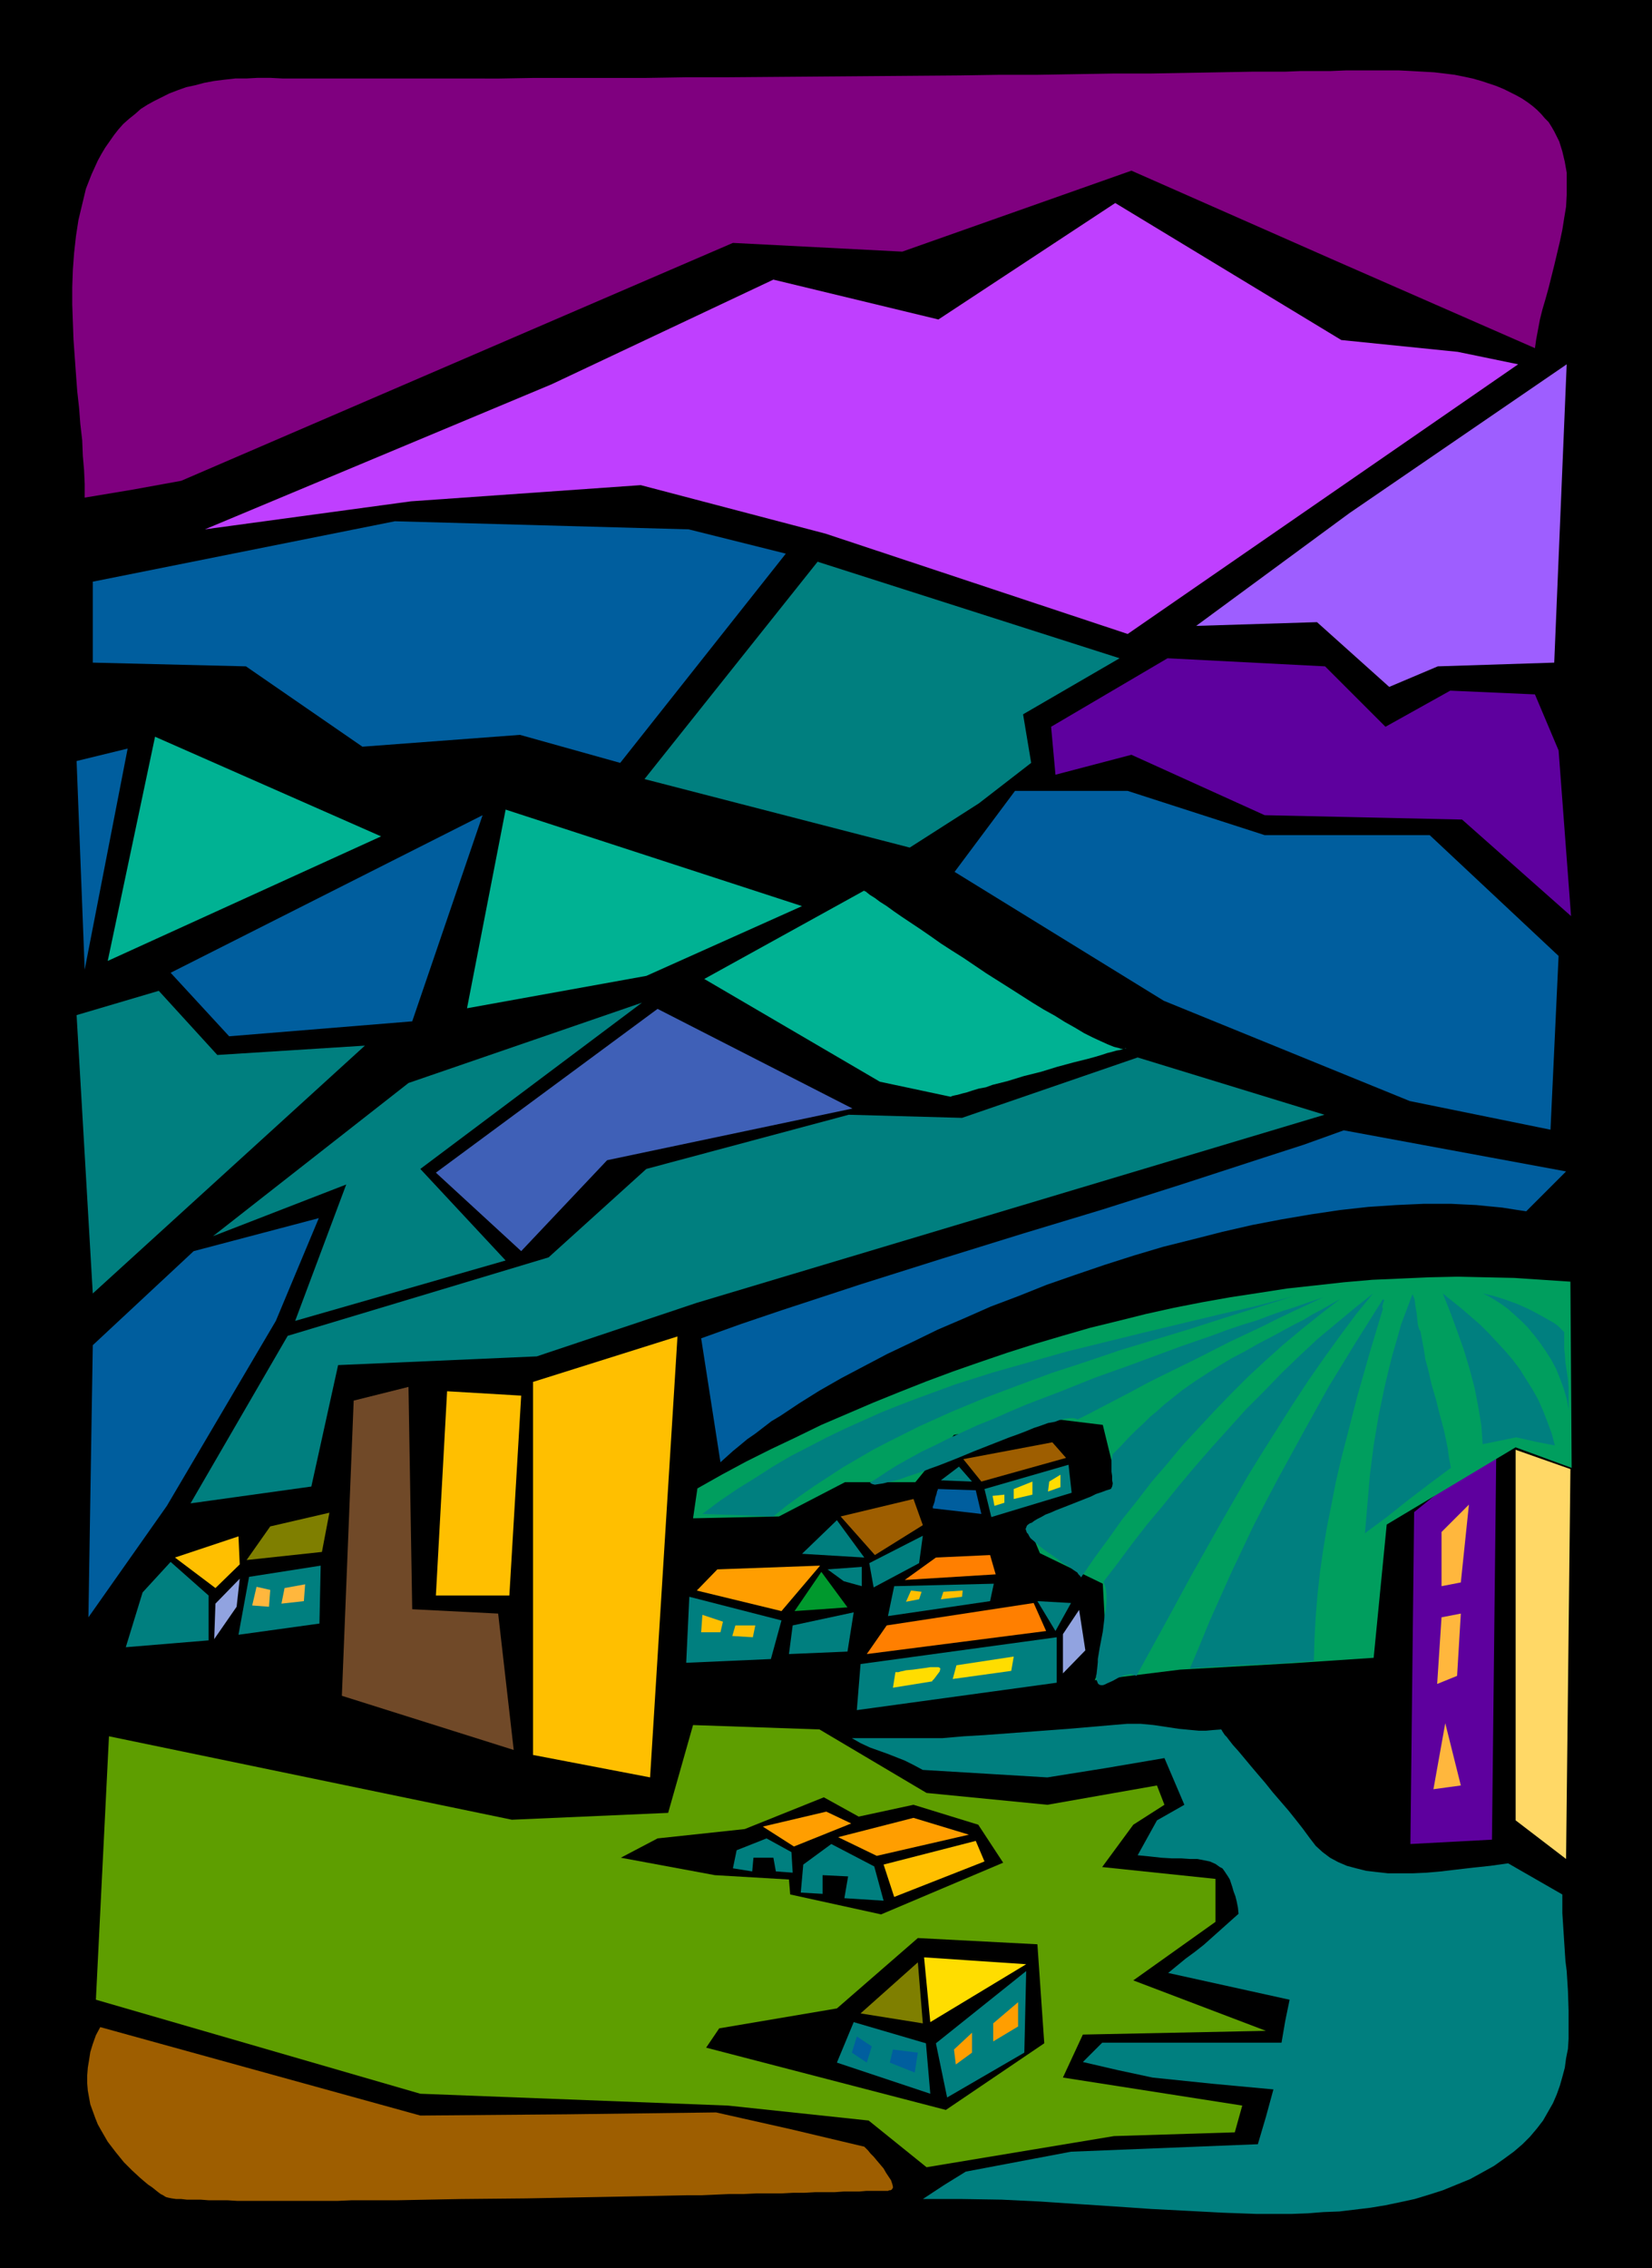 <?xml version="1.0" encoding="UTF-8" standalone="no"?>
<svg
   version="1.0"
   width="113.42mm"
   height="155.711mm"
   id="svg88"
   sodipodi:docname="Mountains 174.wmf"
   xmlns:inkscape="http://www.inkscape.org/namespaces/inkscape"
   xmlns:sodipodi="http://sodipodi.sourceforge.net/DTD/sodipodi-0.dtd"
   xmlns="http://www.w3.org/2000/svg"
   xmlns:svg="http://www.w3.org/2000/svg">
  <sodipodi:namedview
     id="namedview88"
     pagecolor="#ffffff"
     bordercolor="#000000"
     borderopacity="0.25"
     inkscape:showpageshadow="2"
     inkscape:pageopacity="0.0"
     inkscape:pagecheckerboard="0"
     inkscape:deskcolor="#d1d1d1"
     inkscape:document-units="mm" />
  <defs
     id="defs1">
    <pattern
       id="WMFhbasepattern"
       patternUnits="userSpaceOnUse"
       width="6"
       height="6"
       x="0"
       y="0" />
  </defs>
  <path
     style="fill:#000000;fill-opacity:1;fill-rule:evenodd;stroke:none"
     d="M 0,0 H 428.673 V 588.515 H 0 Z"
     id="path1" />
  <path
     style="fill:#9e5e00;fill-opacity:1;fill-rule:evenodd;stroke:none"
     d="m 26.014,525.979 41.526,11.473 41.526,11.473 38.456,-0.323 38.295,-0.485 19.39,4.363 19.067,4.525 0.162,0.162 0.323,0.323 0.485,0.485 0.646,0.808 0.808,0.808 0.808,0.97 1.777,2.101 0.646,1.131 0.646,0.97 0.646,0.97 0.323,0.97 0.162,0.646 v 0.323 l -0.323,0.485 -0.323,0.162 h -0.323 l -0.323,0.162 h -0.969 -0.808 -2.424 -1.454 l -1.777,0.162 h -1.939 -2.101 l -2.262,0.162 h -2.424 -2.585 l -2.908,0.162 h -2.908 l -3.07,0.162 h -3.07 -3.393 l -3.393,0.162 h -3.716 l -3.555,0.162 -3.716,0.162 h -3.878 l -7.917,0.162 -8.241,0.162 -8.402,0.162 -16.966,0.323 -16.966,0.162 -8.402,0.162 -8.079,0.162 h -8.079 -3.716 l -3.716,0.162 h -7.271 -3.393 -6.625 -3.07 -5.655 l -2.585,-0.162 h -2.424 -2.424 l -2.101,-0.162 h -1.777 -1.777 l -1.454,-0.162 h -1.293 l -1.131,-0.162 -0.808,-0.162 -0.646,-0.162 -0.323,-0.162 -0.485,-0.323 -0.646,-0.323 -0.646,-0.485 -0.808,-0.646 -0.808,-0.646 -0.969,-0.646 -0.969,-0.808 -1.131,-0.97 -2.101,-1.939 -2.101,-2.101 -2.101,-2.585 -2.101,-2.747 -1.777,-3.07 -0.808,-1.454 -0.646,-1.616 -0.646,-1.778 -0.646,-1.778 -0.323,-1.778 -0.323,-1.778 -0.162,-1.939 v -1.939 l 0.162,-2.101 0.323,-1.939 0.323,-2.101 0.646,-2.101 0.808,-2.262 z"
     id="path2" />
  <path
     style="fill:#ffbf00;fill-opacity:1;fill-rule:evenodd;stroke:none"
     d="m 168.69,461.181 7.11,-114.407 -37.487,11.796 v 96.793 z"
     id="path3" />
  <path
     style="fill:#ffbf00;fill-opacity:1;fill-rule:evenodd;stroke:none"
     d="m 116.015,360.995 19.228,1.131 -3.07,51.871 H 113.106 Z"
     id="path4" />
  <path
     style="fill:#704928;fill-opacity:1;fill-rule:evenodd;stroke:none"
     d="m 91.778,363.418 14.219,-3.555 0.969,57.688 22.298,1.131 4.04,35.388 -44.596,-14.058 z"
     id="path5" />
  <path
     style="fill:#ffd866;fill-opacity:1;fill-rule:evenodd;stroke:none"
     d="m 393.287,472.331 v -96.147 l 14.219,5.009 -1.131,101.156 z"
     id="path6" />
  <path
     style="fill:#5e009e;fill-opacity:1;fill-rule:evenodd;stroke:none"
     d="m 388.278,375.215 -1.131,102.126 -21.167,1.131 0.969,-86.128 z"
     id="path7" />
  <path
     style="fill:#ffb73d;fill-opacity:1;fill-rule:evenodd;stroke:none"
     d="m 374.059,397.514 v 14.058 l 5.009,-0.97 2.101,-20.199 z"
     id="path8" />
  <path
     style="fill:#ffb73d;fill-opacity:1;fill-rule:evenodd;stroke:none"
     d="m 374.059,419.652 5.009,-0.97 -0.969,16.159 -5.171,2.101 z"
     id="path9" />
  <path
     style="fill:#ffb73d;fill-opacity:1;fill-rule:evenodd;stroke:none"
     d="m 375.029,447.123 4.04,16.159 -7.11,0.97 z"
     id="path10" />
  <path
     style="fill:#007f7f;fill-opacity:1;fill-rule:evenodd;stroke:none"
     d="m 316.86,448.739 -2.101,0.162 -1.777,0.162 h -1.939 l -1.777,-0.162 -3.393,-0.323 -6.463,-0.97 -3.393,-0.323 h -1.777 -1.777 l -1.939,0.162 -1.939,0.162 -5.655,0.485 -5.655,0.485 -21.652,1.616 -5.494,0.323 -5.655,0.485 h -23.429 l 2.262,1.293 2.424,1.131 4.524,1.616 4.524,1.778 2.262,1.131 2.424,1.293 16.158,0.97 16.158,0.97 15.189,-2.424 15.189,-2.585 5.171,12.119 -7.11,4.04 -5.009,9.049 1.616,0.162 1.616,0.162 2.908,0.323 2.747,0.162 h 2.424 l 2.262,0.162 h 1.939 l 1.616,0.323 1.616,0.323 1.454,0.646 1.131,0.808 0.646,0.323 0.485,0.646 0.969,1.454 0.485,0.808 0.323,0.97 0.323,0.97 0.323,1.131 0.485,1.293 0.323,1.293 0.323,1.616 0.162,1.616 -9.049,8.08 -2.262,1.778 -2.424,1.778 -4.524,3.717 31.508,6.948 -1.131,5.494 -0.969,5.656 h -46.535 l -2.585,2.585 -2.424,2.424 9.049,2.101 9.049,1.939 15.673,1.616 15.673,1.454 -1.939,7.11 -2.101,7.11 -48.474,1.939 -27.307,5.171 -5.494,3.393 -5.655,3.717 h 10.18 l 10.18,0.162 10.018,0.485 9.695,0.646 9.856,0.646 9.372,0.646 9.372,0.485 9.21,0.485 8.887,0.323 h 8.725 l 4.363,-0.162 4.04,-0.323 4.201,-0.162 4.04,-0.485 4.04,-0.485 3.878,-0.646 3.878,-0.808 3.716,-0.808 3.716,-1.131 3.555,-1.131 3.555,-1.454 3.555,-1.454 3.232,-1.778 2.908,-1.616 2.747,-1.939 2.424,-1.778 2.262,-1.939 1.939,-1.939 1.777,-2.101 1.616,-2.101 1.293,-2.262 1.293,-2.262 0.969,-2.262 0.808,-2.262 0.646,-2.262 0.646,-2.424 0.323,-2.424 0.485,-2.424 0.162,-2.585 v -2.424 -5.009 l -0.162,-5.009 -0.323,-5.171 -0.323,-2.585 -0.162,-2.424 -0.323,-5.009 -0.323,-5.009 v -4.848 l -14.058,-8.08 -4.686,0.646 -4.524,0.485 -4.201,0.485 -4.04,0.485 -3.716,0.323 -3.555,0.162 h -3.393 -3.07 l -2.908,-0.323 -2.747,-0.323 -2.585,-0.646 -2.424,-0.646 -2.262,-0.97 -2.101,-1.131 -1.939,-1.454 -1.777,-1.616 -1.616,-2.101 -1.777,-2.424 -1.777,-2.262 -1.939,-2.424 -4.04,-4.686 -1.939,-2.424 -1.939,-2.262 -1.777,-2.101 -1.616,-1.939 -1.616,-1.939 -1.454,-1.616 -1.131,-1.454 -0.485,-0.646 -0.485,-0.485 -0.323,-0.485 -0.323,-0.485 -0.162,-0.323 z"
     id="path11" />
  <path
     style="fill:#5e9e00;fill-opacity:1;fill-rule:evenodd;stroke:none"
     d="m 212.64,448.739 -32.801,-1.131 -6.463,22.784 -40.557,1.778 -104.543,-21.653 -3.393,68.353 84.183,24.4 79.821,3.07 36.517,3.878 15.027,12.119 48.636,-8.08 31.347,-0.97 1.939,-6.948 -46.535,-7.272 5.171,-11.15 47.505,-0.97 -34.417,-13.089 21.329,-15.19 V 487.52 l -29.408,-3.07 8.079,-10.988 8.079,-5.171 -1.939,-5.009 -28.438,5.009 -31.347,-3.07 z"
     id="path12" />
  <path
     style="fill:#000000;fill-opacity:1;fill-rule:evenodd;stroke:none"
     d="m 228.637,496.731 31.67,-13.412 -6.463,-9.857 -16.804,-5.171 -14.219,3.07 -9.049,-5.009 -20.521,8.241 -22.621,2.424 -9.533,5.009 24.399,4.525 19.228,1.131 0.323,3.878 z"
     id="path13" />
  <path
     style="fill:#ffbf00;fill-opacity:1;fill-rule:evenodd;stroke:none"
     d="m 232.03,492.207 23.429,-9.211 -2.262,-5.333 -23.914,6.14 z"
     id="path14" />
  <path
     style="fill:#ff9e00;fill-opacity:1;fill-rule:evenodd;stroke:none"
     d="m 227.505,481.542 23.914,-5.494 -14.381,-4.363 -19.551,5.009 z"
     id="path15" />
  <path
     style="fill:#007f7f;fill-opacity:1;fill-rule:evenodd;stroke:none"
     d="m 215.71,478.471 11.149,5.817 2.424,8.888 -10.18,-0.646 0.969,-5.656 -6.625,-0.323 v 4.848 l -5.655,-0.323 0.646,-7.272 z"
     id="path16" />
  <path
     style="fill:#ff9e00;fill-opacity:1;fill-rule:evenodd;stroke:none"
     d="m 220.881,473.139 -14.865,5.979 -8.079,-5.171 16.481,-3.878 z"
     id="path17" />
  <path
     style="fill:#007f7f;fill-opacity:1;fill-rule:evenodd;stroke:none"
     d="m 198.906,477.017 6.463,3.555 0.323,5.333 -4.363,-0.323 -0.646,-3.555 h -5.171 l -0.323,3.555 -5.009,-0.808 0.969,-4.686 z"
     id="path18" />
  <path
     style="fill:#000000;fill-opacity:1;fill-rule:evenodd;stroke:none"
     d="m 245.441,547.471 25.53,-17.29 -1.777,-25.693 -31.023,-1.616 -21.005,18.26 -30.539,5.171 -3.393,5.009 z"
     id="path19" />
  <path
     style="fill:#007f7f;fill-opacity:1;fill-rule:evenodd;stroke:none"
     d="m 266.285,511.436 -0.485,21.168 -20.036,11.635 -2.908,-14.058 z"
     id="path20" />
  <path
     style="fill:#ff9e00;fill-opacity:1;fill-rule:evenodd;stroke:none"
     d="m 247.541,531.796 0.485,3.878 4.201,-3.07 v -5.171 z"
     id="path21" />
  <path
     style="fill:#ff9e00;fill-opacity:1;fill-rule:evenodd;stroke:none"
     d="m 257.721,525.01 v 4.686 l 6.463,-3.878 v -6.302 z"
     id="path22" />
  <path
     style="fill:#007f7f;fill-opacity:1;fill-rule:evenodd;stroke:none"
     d="m 240.27,530.18 1.131,13.089 -24.237,-8.08 4.363,-10.503 z"
     id="path23" />
  <path
     style="fill:#005e9e;fill-opacity:1;fill-rule:evenodd;stroke:none"
     d="m 222.335,528.403 -1.293,4.201 3.878,2.585 1.293,-4.201 z"
     id="path24" />
  <path
     style="fill:#005e9e;fill-opacity:1;fill-rule:evenodd;stroke:none"
     d="m 231.707,531.796 -0.808,3.393 6.463,2.585 0.808,-5.171 z"
     id="path25" />
  <path
     style="fill:#ffdd00;fill-opacity:1;fill-rule:evenodd;stroke:none"
     d="m 241.401,524.686 -1.616,-16.805 26.499,1.778 z"
     id="path26" />
  <path
     style="fill:#7f7f00;fill-opacity:1;fill-rule:evenodd;stroke:none"
     d="m 238.17,509.174 1.293,15.836 -16.158,-2.585 z"
     id="path27" />
  <path
     style="fill:#007f7f;fill-opacity:1;fill-rule:evenodd;stroke:none"
     d="m 178.062,431.448 0.808,-17.129 23.914,6.14 -2.747,10.019 z"
     id="path28" />
  <path
     style="fill:#ff9e00;fill-opacity:1;fill-rule:evenodd;stroke:none"
     d="m 202.784,418.036 10.018,-11.796 -26.661,0.97 -5.332,5.494 z"
     id="path29" />
  <path
     style="fill:#00992d;fill-opacity:1;fill-rule:evenodd;stroke:none"
     d="m 213.125,407.856 -6.948,10.18 13.734,-0.97 z"
     id="path30" />
  <path
     style="fill:#007f7f;fill-opacity:1;fill-rule:evenodd;stroke:none"
     d="m 205.692,421.753 15.835,-3.393 -1.616,10.18 -15.189,0.646 z"
     id="path31" />
  <path
     style="fill:#007f7f;fill-opacity:1;fill-rule:evenodd;stroke:none"
     d="m 223.304,431.771 -0.969,11.958 51.867,-7.11 v -11.796 z"
     id="path32" />
  <path
     style="fill:#ffdd00;fill-opacity:1;fill-rule:evenodd;stroke:none"
     d="m 232.353,433.872 -0.646,4.04 10.018,-1.616 h 0.162 v -0.162 l 0.485,-0.485 0.485,-0.646 0.485,-0.646 0.485,-0.646 0.162,-0.646 v -0.162 l -0.162,-0.162 -0.323,-0.162 h -0.323 -0.485 -0.646 -0.646 l -0.969,0.162 -3.555,0.485 -1.777,0.162 -0.646,0.162 -0.808,0.162 -0.485,0.162 h -0.485 -0.162 z"
     id="path33" />
  <path
     style="fill:#ffdd00;fill-opacity:1;fill-rule:evenodd;stroke:none"
     d="m 248.188,432.095 -0.969,3.555 15.189,-2.101 0.646,-3.717 z"
     id="path34" />
  <path
     style="fill:#91a3e0;fill-opacity:1;fill-rule:evenodd;stroke:none"
     d="m 275.818,424.015 4.201,-6.302 1.616,10.503 -5.817,5.979 z"
     id="path35" />
  <path
     style="fill:#007f7f;fill-opacity:1;fill-rule:evenodd;stroke:none"
     d="m 277.919,415.936 -8.725,-0.485 4.686,7.756 z"
     id="path36" />
  <path
     style="fill:#ff7f00;fill-opacity:1;fill-rule:evenodd;stroke:none"
     d="m 271.455,423.207 -3.232,-7.272 -38.133,5.817 -5.171,7.433 z"
     id="path37" />
  <path
     style="fill:#007f7f;fill-opacity:1;fill-rule:evenodd;stroke:none"
     d="m 208.116,403.17 16.158,0.97 -7.11,-9.695 z"
     id="path38" />
  <path
     style="fill:#9e5e00;fill-opacity:1;fill-rule:evenodd;stroke:none"
     d="m 218.134,393.474 18.905,-4.525 2.424,6.787 -12.442,7.756 z"
     id="path39" />
  <path
     style="fill:#007f7f;fill-opacity:1;fill-rule:evenodd;stroke:none"
     d="m 239.462,398.484 -0.969,7.11 -11.795,6.302 -1.131,-6.302 z"
     id="path40" />
  <path
     style="fill:#007f7f;fill-opacity:1;fill-rule:evenodd;stroke:none"
     d="m 223.628,411.573 v -5.009 l -8.887,0.646 4.201,3.07 z"
     id="path41" />
  <path
     style="fill:#007f7f;fill-opacity:1;fill-rule:evenodd;stroke:none"
     d="m 232.03,411.573 25.853,-0.646 -0.969,4.525 -26.499,3.878 z"
     id="path42" />
  <path
     style="fill:#ff7f00;fill-opacity:1;fill-rule:evenodd;stroke:none"
     d="m 234.777,409.957 23.591,-1.454 -1.454,-5.009 -14.058,0.646 z"
     id="path43" />
  <path
     style="fill:#ffbf00;fill-opacity:1;fill-rule:evenodd;stroke:none"
     d="m 236.392,412.704 2.747,0.323 -0.646,1.939 -3.393,0.646 z"
     id="path44" />
  <path
     style="fill:#ffbf00;fill-opacity:1;fill-rule:evenodd;stroke:none"
     d="m 244.795,413.027 -0.646,1.939 5.494,-0.646 0.162,-1.616 z"
     id="path45" />
  <path
     style="fill:#ffbf00;fill-opacity:1;fill-rule:evenodd;stroke:none"
     d="m 182.263,419.006 -0.323,4.525 h 5.009 l 0.646,-2.747 z"
     id="path46" />
  <path
     style="fill:#ffbf00;fill-opacity:1;fill-rule:evenodd;stroke:none"
     d="m 190.827,421.753 -0.808,2.747 5.332,0.323 0.646,-3.07 z"
     id="path47" />
  <path
     style="fill:#007f7f;fill-opacity:1;fill-rule:evenodd;stroke:none"
     d="m 257.236,393.636 20.844,-6.302 -0.808,-7.272 -21.813,6.302 z"
     id="path48" />
  <path
     style="fill:#9e5e00;fill-opacity:1;fill-rule:evenodd;stroke:none"
     d="m 276.626,378.285 -21.975,6.14 -4.686,-5.817 23.106,-4.363 z"
     id="path49" />
  <path
     style="fill:#007f7f;fill-opacity:1;fill-rule:evenodd;stroke:none"
     d="m 248.834,380.547 3.393,3.878 -8.079,-0.323 z"
     id="path50" />
  <path
     style="fill:#005e9e;fill-opacity:1;fill-rule:evenodd;stroke:none"
     d="m 243.502,386.364 9.695,0.323 1.454,6.14 -12.603,-1.454 v 0 -0.162 -0.323 l 0.162,-0.323 0.323,-0.97 0.162,-0.97 0.323,-0.97 0.162,-0.808 0.162,-0.162 v -0.323 z"
     id="path51" />
  <path
     style="fill:#ffdd00;fill-opacity:1;fill-rule:evenodd;stroke:none"
     d="m 257.559,388.142 0.485,2.585 2.585,-0.808 v -2.101 z"
     id="path52" />
  <path
     style="fill:#ffdd00;fill-opacity:1;fill-rule:evenodd;stroke:none"
     d="m 263.053,386.364 v 2.585 l 4.847,-1.131 v -3.393 z"
     id="path53" />
  <path
     style="fill:#ffdd00;fill-opacity:1;fill-rule:evenodd;stroke:none"
     d="m 272.263,384.425 -0.323,2.585 3.232,-1.131 v -3.232 z"
     id="path54" />
  <path
     style="fill:#007f7f;fill-opacity:1;fill-rule:evenodd;stroke:none"
     d="m 82.891,421.268 0.323,-15.028 -18.582,2.909 -2.747,15.028 z"
     id="path55" />
  <path
     style="fill:#7f7f00;fill-opacity:1;fill-rule:evenodd;stroke:none"
     d="m 83.537,402.685 1.939,-10.18 -15.35,3.555 -6.14,8.726 z"
     id="path56" />
  <path
     style="fill:#ffb73d;fill-opacity:1;fill-rule:evenodd;stroke:none"
     d="m 66.571,411.734 -1.131,4.848 4.363,0.323 0.323,-4.363 z"
     id="path57" />
  <path
     style="fill:#ffb73d;fill-opacity:1;fill-rule:evenodd;stroke:none"
     d="m 73.842,412.057 -0.808,4.04 5.817,-0.646 0.323,-4.363 z"
     id="path58" />
  <path
     style="fill:#007f7f;fill-opacity:1;fill-rule:evenodd;stroke:none"
     d="m 37.002,413.188 7.271,-7.918 9.856,8.726 V 425.631 l -21.49,1.778 z"
     id="path59" />
  <path
     style="fill:#ffbf00;fill-opacity:1;fill-rule:evenodd;stroke:none"
     d="m 45.404,404.139 16.481,-5.494 0.323,7.272 -6.302,6.14 z"
     id="path60" />
  <path
     style="fill:#91a3e0;fill-opacity:1;fill-rule:evenodd;stroke:none"
     d="m 55.584,425.308 0.323,-9.211 6.302,-6.464 -0.808,7.272 z"
     id="path61" />
  <path
     style="fill:#009e5e;fill-opacity:1;fill-rule:evenodd;stroke:none"
     d="m 356.447,430.156 -21.813,1.454 -28.438,1.616 -22.137,2.747 3.07,-7.11 -0.969,-17.937 -16.32,-7.918 -2.908,-6.948 23.106,-10.503 -3.878,-15.836 -13.25,-1.616 -25.368,4.201 -10.018,12.281 h -18.259 l -17.128,8.888 -22.298,0.485 1.131,-7.756 6.302,-3.555 6.302,-3.393 6.463,-3.232 6.463,-3.07 6.625,-3.232 6.786,-2.909 6.786,-2.909 6.786,-2.747 6.948,-2.747 6.948,-2.585 6.948,-2.424 7.11,-2.424 7.11,-2.262 7.11,-2.101 7.271,-2.101 7.271,-1.778 7.11,-1.778 7.271,-1.616 7.433,-1.454 7.271,-1.293 7.433,-1.131 7.271,-1.131 7.433,-0.808 7.271,-0.808 7.433,-0.646 7.433,-0.323 7.271,-0.323 7.433,-0.162 7.271,0.162 7.433,0.162 7.271,0.485 7.271,0.485 0.323,48.316 -14.542,-5.332 -33.447,20.037 z"
     id="path62" />
  <path
     style="fill:#005e9e;fill-opacity:1;fill-rule:evenodd;stroke:none"
     d="m 186.949,379.416 1.616,-1.454 1.616,-1.454 1.777,-1.454 1.939,-1.616 2.101,-1.454 2.101,-1.616 2.101,-1.616 2.424,-1.454 2.424,-1.616 2.424,-1.616 5.171,-3.232 5.655,-3.232 5.817,-3.07 6.14,-3.232 6.463,-3.07 6.625,-3.232 6.786,-2.909 6.948,-3.07 7.271,-2.747 7.271,-2.909 7.433,-2.585 7.594,-2.585 7.594,-2.424 7.594,-2.262 7.756,-1.939 7.594,-1.939 7.756,-1.778 7.594,-1.454 7.594,-1.293 7.594,-1.131 7.271,-0.808 7.271,-0.485 3.555,-0.162 3.716,-0.162 h 3.393 3.555 l 3.232,0.162 3.393,0.162 3.232,0.323 3.393,0.323 3.07,0.485 3.232,0.485 10.341,-10.342 -57.684,-10.665 -10.341,3.717 -10.503,3.393 -20.844,6.787 -20.844,6.625 -20.844,6.302 -20.844,6.464 -21.005,6.625 -20.682,6.787 -10.503,3.555 -10.341,3.717 z"
     id="path63" />
  <path
     style="fill:#007f7f;fill-opacity:1;fill-rule:evenodd;stroke:none"
     d="m 343.682,289.248 -48.474,-14.866 -45.566,15.674 -29.408,-0.808 -52.514,14.058 -25.368,22.946 -67.702,20.36 -25.207,43.468 31.347,-4.363 6.948,-31.51 51.544,-2.262 41.526,-13.897 z"
     id="path64" />
  <path
     style="fill:#3f60b7;fill-opacity:1;fill-rule:evenodd;stroke:none"
     d="m 221.204,287.632 -50.575,-25.855 -57.523,42.498 22.137,20.36 22.298,-23.592 z"
     id="path65" />
  <path
     style="fill:#007f7f;fill-opacity:1;fill-rule:evenodd;stroke:none"
     d="m 166.59,260.162 -57.523,43.145 22.137,23.754 -54.614,15.674 13.25,-35.388 -34.578,13.412 50.736,-39.751 z"
     id="path66" />
  <path
     style="fill:#005e9e;fill-opacity:1;fill-rule:evenodd;stroke:none"
     d="m 50.252,324.637 -26.176,24.4 -1.131,70.615 20.359,-28.925 28.277,-47.993 11.149,-26.663 z"
     id="path67" />
  <path
     style="fill:#00b293;fill-opacity:1;fill-rule:evenodd;stroke:none"
     d="m 292.138,272.119 h -0.323 -0.485 -0.485 l -0.485,-0.162 -0.646,-0.162 -0.646,-0.162 -1.616,-0.646 -1.777,-0.808 -2.101,-0.97 -2.262,-1.131 -2.424,-1.454 -2.585,-1.454 -2.585,-1.616 -2.908,-1.616 -2.908,-1.778 -5.817,-3.717 -6.14,-3.878 -5.978,-4.04 -3.07,-1.939 -2.747,-1.778 -2.747,-1.939 -2.585,-1.778 -2.424,-1.616 -2.424,-1.616 -2.101,-1.454 -1.777,-1.293 -1.777,-1.131 -1.293,-0.97 -1.293,-0.808 -0.808,-0.646 -0.162,-0.162 -0.323,-0.162 h -0.162 v -0.162 l -41.526,22.946 45.566,26.663 18.259,3.878 h 0.162 l 0.323,-0.162 0.646,-0.162 0.808,-0.162 1.131,-0.323 1.293,-0.323 1.454,-0.485 1.616,-0.485 1.777,-0.323 1.777,-0.646 1.939,-0.485 1.939,-0.485 4.201,-1.293 4.524,-1.131 4.201,-1.293 4.201,-1.131 1.939,-0.485 1.939,-0.485 1.777,-0.485 1.616,-0.485 1.454,-0.485 1.293,-0.323 1.131,-0.323 0.969,-0.162 0.808,-0.323 h 0.485 l 0.162,-0.162 z"
     id="path68" />
  <path
     style="fill:#00b293;fill-opacity:1;fill-rule:evenodd;stroke:none"
     d="m 208.116,235.115 -76.912,-25.047 -10.018,51.548 46.535,-8.403 z"
     id="path69" />
  <path
     style="fill:#005e9e;fill-opacity:1;fill-rule:evenodd;stroke:none"
     d="m 125.225,211.523 -80.952,40.883 15.189,16.482 47.505,-3.878 z"
     id="path70" />
  <path
     style="fill:#007f7f;fill-opacity:1;fill-rule:evenodd;stroke:none"
     d="m 41.203,257.091 -21.329,6.302 4.201,72.231 70.611,-64.313 -38.295,2.424 z"
     id="path71" />
  <path
     style="fill:#00b293;fill-opacity:1;fill-rule:evenodd;stroke:none"
     d="M 98.887,217.017 40.234,191.162 27.953,249.335 Z"
     id="path72" />
  <path
     style="fill:#005e9e;fill-opacity:1;fill-rule:evenodd;stroke:none"
     d="m 33.124,194.233 -13.25,3.232 2.101,54.133 z"
     id="path73" />
  <path
     style="fill:#005e9e;fill-opacity:1;fill-rule:evenodd;stroke:none"
     d="m 247.703,226.228 54.291,33.449 63.824,26.016 36.517,7.433 2.101,-45.084 -33.447,-31.349 h -42.819 l -35.548,-11.473 h -29.246 z"
     id="path74" />
  <path
     style="fill:#5e009e;fill-opacity:1;fill-rule:evenodd;stroke:none"
     d="m 273.879,201.019 -1.131,-12.443 30.216,-17.775 40.88,2.101 15.673,15.674 16.804,-9.372 21.975,0.97 6.14,14.543 3.232,42.983 -28.277,-25.047 -51.221,-1.131 -34.578,-15.674 z"
     id="path75" />
  <path
     style="fill:#9e5eff;fill-opacity:1;fill-rule:evenodd;stroke:none"
     d="m 310.396,162.399 39.749,-29.248 56.392,-38.62 -3.232,77.402 -30.216,0.97 -12.603,5.332 -18.743,-16.805 z"
     id="path76" />
  <path
     style="fill:#007f7f;fill-opacity:1;fill-rule:evenodd;stroke:none"
     d="m 290.522,170.802 -78.367,-25.047 -44.919,56.395 68.833,17.775 17.935,-11.473 13.573,-10.503 -2.101,-12.604 z"
     id="path77" />
  <path
     style="fill:#005e9e;fill-opacity:1;fill-rule:evenodd;stroke:none"
     d="m 203.915,143.655 -42.98,54.295 -26.014,-7.272 -40.88,3.07 L 63.824,172.903 24.076,171.933 V 150.926 l 78.367,-15.674 76.266,2.101 z"
     id="path78" />
  <path
     style="fill:#bf3fff;fill-opacity:1;fill-rule:evenodd;stroke:none"
     d="m 53.16,137.352 90,-37.651 57.523,-27.147 42.819,10.342 45.889,-30.218 58.654,35.55 30.216,3.07 15.673,3.232 -101.311,69.969 -78.367,-26.016 -47.989,-12.604 -59.623,4.201 z"
     id="path79" />
  <path
     style="fill:#7f007f;fill-opacity:1;fill-rule:evenodd;stroke:none"
     d="m 66.894,20.199 -2.908,0.162 h -2.908 l -2.908,0.323 -2.585,0.323 -2.585,0.485 -2.424,0.646 -2.262,0.485 -2.262,0.808 -2.101,0.808 -1.939,0.97 -1.939,0.97 -1.777,0.97 -1.777,1.131 -1.454,1.293 -1.616,1.293 -1.454,1.293 -1.293,1.454 -1.131,1.454 -1.131,1.616 -1.131,1.616 -0.969,1.616 -0.969,1.778 -0.808,1.778 -0.808,1.778 -1.454,3.717 -0.969,4.04 -0.969,4.04 -0.646,4.201 -0.485,4.363 -0.323,4.363 -0.162,4.525 v 4.525 l 0.162,4.525 0.162,4.525 0.646,9.049 0.323,4.363 0.485,4.363 0.323,4.201 0.485,4.201 0.162,4.04 0.323,3.717 0.162,3.555 v 3.555 l 12.603,-2.101 12.442,-2.262 143.16,-61.728 21.975,1.131 21.975,1.131 59.462,-21.007 52.352,23.108 52.352,22.946 0.323,-2.262 0.485,-2.585 0.485,-2.585 0.646,-2.585 0.808,-2.747 0.808,-2.909 1.454,-5.817 1.454,-6.14 0.646,-3.07 0.485,-3.07 0.485,-2.909 0.162,-3.07 v -2.909 -2.909 l -0.485,-2.747 -0.646,-2.747 -0.808,-2.585 -0.646,-1.293 -0.646,-1.293 -0.646,-1.131 -0.808,-1.293 -0.969,-0.97 -0.969,-1.131 -1.131,-1.131 -1.131,-0.97 -1.293,-0.97 -1.454,-0.97 -1.454,-0.808 -1.616,-0.808 -1.616,-0.808 -1.939,-0.808 -1.939,-0.646 -1.939,-0.646 -2.262,-0.646 -2.262,-0.485 -2.424,-0.485 -2.585,-0.323 -2.747,-0.323 -2.908,-0.162 -2.908,-0.162 -3.232,-0.162 h -6.625 -3.716 -3.555 l -3.878,0.162 h -3.878 -3.878 l -4.04,0.162 h -8.402 l -8.725,0.162 -8.887,0.162 -9.21,0.162 h -9.533 l -9.695,0.162 -9.856,0.162 h -9.856 l -10.18,0.162 -20.359,0.162 -20.521,0.162 -20.521,0.162 h -10.018 l -10.018,0.162 h -9.856 -9.695 -9.533 l -9.21,0.162 H 120.378 111.814 87.577 83.86 73.358 L 70.126,20.199 Z"
     id="path80" />
  <path
     style="fill:#007f7f;fill-opacity:1;fill-rule:evenodd;stroke:none"
     d="m 182.263,392.828 4.524,-3.393 4.524,-3.07 4.686,-2.909 4.524,-2.909 4.686,-2.747 4.686,-2.424 4.686,-2.424 4.686,-2.262 4.686,-2.101 4.686,-2.101 4.847,-1.939 4.686,-1.778 4.847,-1.778 4.847,-1.778 9.695,-3.07 9.695,-2.747 9.695,-2.747 9.856,-2.424 9.856,-2.424 19.551,-4.686 9.856,-2.262 9.695,-2.585 -17.935,5.656 -9.049,2.909 -9.049,2.747 -9.049,2.747 -9.049,3.07 -8.887,2.909 -8.725,3.232 -8.564,3.232 -8.564,3.555 -8.241,3.717 -4.201,2.101 -3.878,1.939 -4.04,2.101 -3.878,2.262 -3.878,2.262 -3.716,2.424 -3.716,2.424 -3.716,2.585 -3.555,2.585 -3.393,2.747 z"
     id="path81" />
  <path
     style="fill:#007f7f;fill-opacity:1;fill-rule:evenodd;stroke:none"
     d="m 343.359,336.594 -2.262,0.808 -2.424,0.808 -2.747,0.97 -3.07,0.97 -3.232,1.131 -3.393,1.293 -3.716,1.131 -3.878,1.293 -3.878,1.454 -4.201,1.454 -4.201,1.454 -4.363,1.616 -8.725,3.232 -9.049,3.232 -8.887,3.555 -8.887,3.393 -4.201,1.778 -4.363,1.939 -4.04,1.616 -3.878,1.778 -3.878,1.778 -3.555,1.778 -3.393,1.616 -3.232,1.778 -2.908,1.616 -2.585,1.616 -2.424,1.616 -2.262,1.454 0.646,0.323 0.646,0.162 0.969,-0.162 1.131,-0.162 1.293,-0.323 1.454,-0.323 1.777,-0.485 1.777,-0.646 1.939,-0.646 1.939,-0.646 2.101,-0.808 2.262,-0.808 4.524,-1.778 4.686,-1.939 4.524,-1.778 4.524,-1.778 2.262,-0.808 2.101,-0.808 1.939,-0.808 1.939,-0.646 1.777,-0.646 1.777,-0.323 1.293,-0.485 1.454,-0.323 1.131,-0.162 h 0.969 l 0.646,0.162 0.485,0.162 3.232,-1.616 3.393,-1.778 3.716,-1.939 3.716,-1.939 3.878,-2.101 4.201,-2.101 8.564,-4.201 8.564,-4.363 8.564,-4.04 4.201,-2.101 4.04,-1.939 3.878,-1.778 z"
     id="path82" />
  <path
     style="fill:#007f7f;fill-opacity:1;fill-rule:evenodd;stroke:none"
     d="m 347.721,337.079 -2.585,1.454 -2.262,1.293 -2.424,1.293 -2.101,1.293 -2.262,1.131 -2.101,1.131 -3.878,2.101 -3.716,1.939 -3.393,1.939 -3.393,1.778 -3.232,1.939 -3.07,1.939 -3.232,2.101 -3.232,2.262 -3.232,2.585 -1.616,1.293 -1.777,1.616 -1.777,1.454 -1.777,1.778 -1.939,1.778 -1.939,1.939 -1.939,2.101 -2.101,2.101 -0.323,1.778 v 1.454 1.293 l 0.162,1.131 v 1.131 l 0.162,0.808 -0.162,0.808 -0.323,0.646 -1.131,0.323 -1.293,0.485 -1.454,0.485 -1.293,0.646 -6.14,2.424 -2.908,1.131 -1.454,0.646 -1.293,0.485 -1.131,0.646 -0.969,0.485 -0.808,0.485 -0.646,0.485 -0.485,0.162 -0.485,0.323 -0.323,0.323 -0.162,0.485 -0.162,0.323 0.162,0.485 0.162,0.485 0.323,0.323 0.323,0.646 0.323,0.485 1.131,0.97 1.293,1.131 1.454,1.131 3.07,2.101 1.454,1.131 1.454,0.808 1.293,0.97 0.969,0.646 0.323,0.485 0.323,0.323 0.162,0.162 0.162,0.323 3.555,-5.171 3.555,-4.848 3.555,-5.009 3.878,-4.848 3.716,-4.848 4.04,-4.686 3.878,-4.686 4.201,-4.525 4.201,-4.525 4.363,-4.525 4.363,-4.363 4.524,-4.201 4.686,-4.201 4.847,-4.04 4.847,-3.878 z"
     id="path83" />
  <path
     style="fill:#007f7f;fill-opacity:1;fill-rule:evenodd;stroke:none"
     d="m 356.285,335.625 -4.686,3.717 -4.847,4.04 -4.847,4.04 -4.686,4.363 -4.686,4.525 -4.524,4.686 -4.686,4.686 -4.363,4.848 -4.524,5.009 -4.363,5.009 -4.201,5.009 -4.04,5.009 -4.201,5.009 -3.878,5.009 -3.716,5.009 -3.716,4.848 0.162,0.323 0.162,0.485 0.162,0.485 0.162,0.646 0.162,1.454 v 1.616 l -0.162,1.939 -0.323,1.939 -0.485,4.04 -0.808,4.201 -0.323,1.939 -0.162,0.97 v 0.808 l -0.162,1.616 -0.162,1.454 -0.162,0.646 0.162,0.485 v 0.485 l 0.162,0.323 0.162,0.485 0.323,0.323 0.485,0.162 h 0.485 l 0.485,-0.162 0.646,-0.323 1.454,-0.646 1.454,-0.808 1.616,-0.646 0.808,-0.162 0.808,-0.162 0.646,0.162 0.808,0.323 7.11,-12.927 7.11,-13.089 7.271,-12.927 7.433,-12.927 3.878,-6.302 3.878,-6.14 3.878,-6.14 4.04,-6.14 4.04,-5.817 4.201,-5.817 4.201,-5.656 z"
     id="path84" />
  <path
     style="fill:#007f7f;fill-opacity:1;fill-rule:evenodd;stroke:none"
     d="m 308.78,432.903 2.585,-6.14 2.585,-6.302 2.747,-6.14 2.747,-6.14 2.908,-6.14 2.908,-6.14 3.07,-5.979 3.232,-6.14 6.463,-11.796 6.625,-11.958 7.11,-11.635 7.11,-11.311 0.162,0.162 0.162,0.162 -0.323,0.808 -0.162,0.808 v 0.323 l 0.162,0.162 -3.393,11.311 -3.232,11.311 -2.908,11.311 -1.454,5.656 -1.293,5.656 -1.131,5.817 -1.131,5.656 -0.969,5.817 -0.808,5.656 -0.646,5.817 -0.485,5.817 -0.323,5.817 -0.162,5.817 -2.262,0.162 -2.262,0.162 -4.04,0.323 -3.878,0.162 -3.555,0.162 -3.716,0.162 -3.878,0.323 h -1.939 l -2.101,0.162 -2.101,0.162 z"
     id="path85" />
  <path
     style="fill:#007f7f;fill-opacity:1;fill-rule:evenodd;stroke:none"
     d="m 366.465,335.948 -1.454,3.878 -1.454,3.878 -1.131,4.04 -1.131,3.878 -0.969,3.878 -0.969,4.04 -0.808,3.878 -0.808,3.878 -1.293,7.756 -0.969,7.595 -0.646,7.595 -0.646,7.595 5.655,-4.201 5.494,-4.363 5.494,-4.201 5.655,-4.201 -0.485,-2.585 -0.323,-2.424 -0.485,-2.424 -0.485,-2.262 -1.131,-4.201 -0.969,-3.878 -1.131,-3.878 -0.969,-4.201 -0.646,-2.262 -0.323,-2.262 -0.485,-2.585 -0.485,-2.585 -0.162,-0.162 -0.162,-0.323 -0.162,-0.485 -0.162,-0.646 -0.162,-1.454 -0.162,-1.616 -0.323,-1.778 -0.162,-1.454 -0.162,-0.646 -0.162,-0.323 -0.162,-0.485 z"
     id="path86" />
  <path
     style="fill:#007f7f;fill-opacity:1;fill-rule:evenodd;stroke:none"
     d="m 374.382,335.625 1.939,4.848 1.777,4.848 1.777,5.009 1.454,4.848 1.293,4.848 0.969,5.009 0.808,4.848 0.162,2.424 0.162,2.424 8.725,-1.778 5.009,1.131 5.009,0.97 -0.808,-3.07 -1.131,-3.07 -1.131,-2.909 -1.293,-2.909 -1.454,-2.585 -1.616,-2.585 -1.616,-2.585 -1.939,-2.585 -1.939,-2.262 -2.101,-2.262 -2.101,-2.262 -2.262,-2.262 -2.424,-2.101 -2.424,-2.101 z"
     id="path87" />
  <path
     style="fill:#007f7f;fill-opacity:1;fill-rule:evenodd;stroke:none"
     d="m 384.723,335.625 2.908,0.646 3.07,0.97 3.07,1.131 2.908,1.293 2.747,1.454 2.585,1.454 1.131,0.646 1.131,0.808 0.808,0.808 0.808,0.808 v 1.616 2.747 l 0.162,1.293 0.162,2.262 0.323,2.101 0.323,2.101 0.162,2.262 v 1.293 2.747 1.616 l -0.485,-2.747 -0.808,-2.747 -0.969,-2.585 -0.969,-2.424 -1.293,-2.424 -1.454,-2.262 -1.454,-2.101 -1.616,-2.101 -1.616,-1.939 -1.616,-1.616 -1.777,-1.616 -1.616,-1.454 -1.777,-1.293 -1.777,-1.131 -1.616,-0.97 z"
     id="path88" />
</svg>
